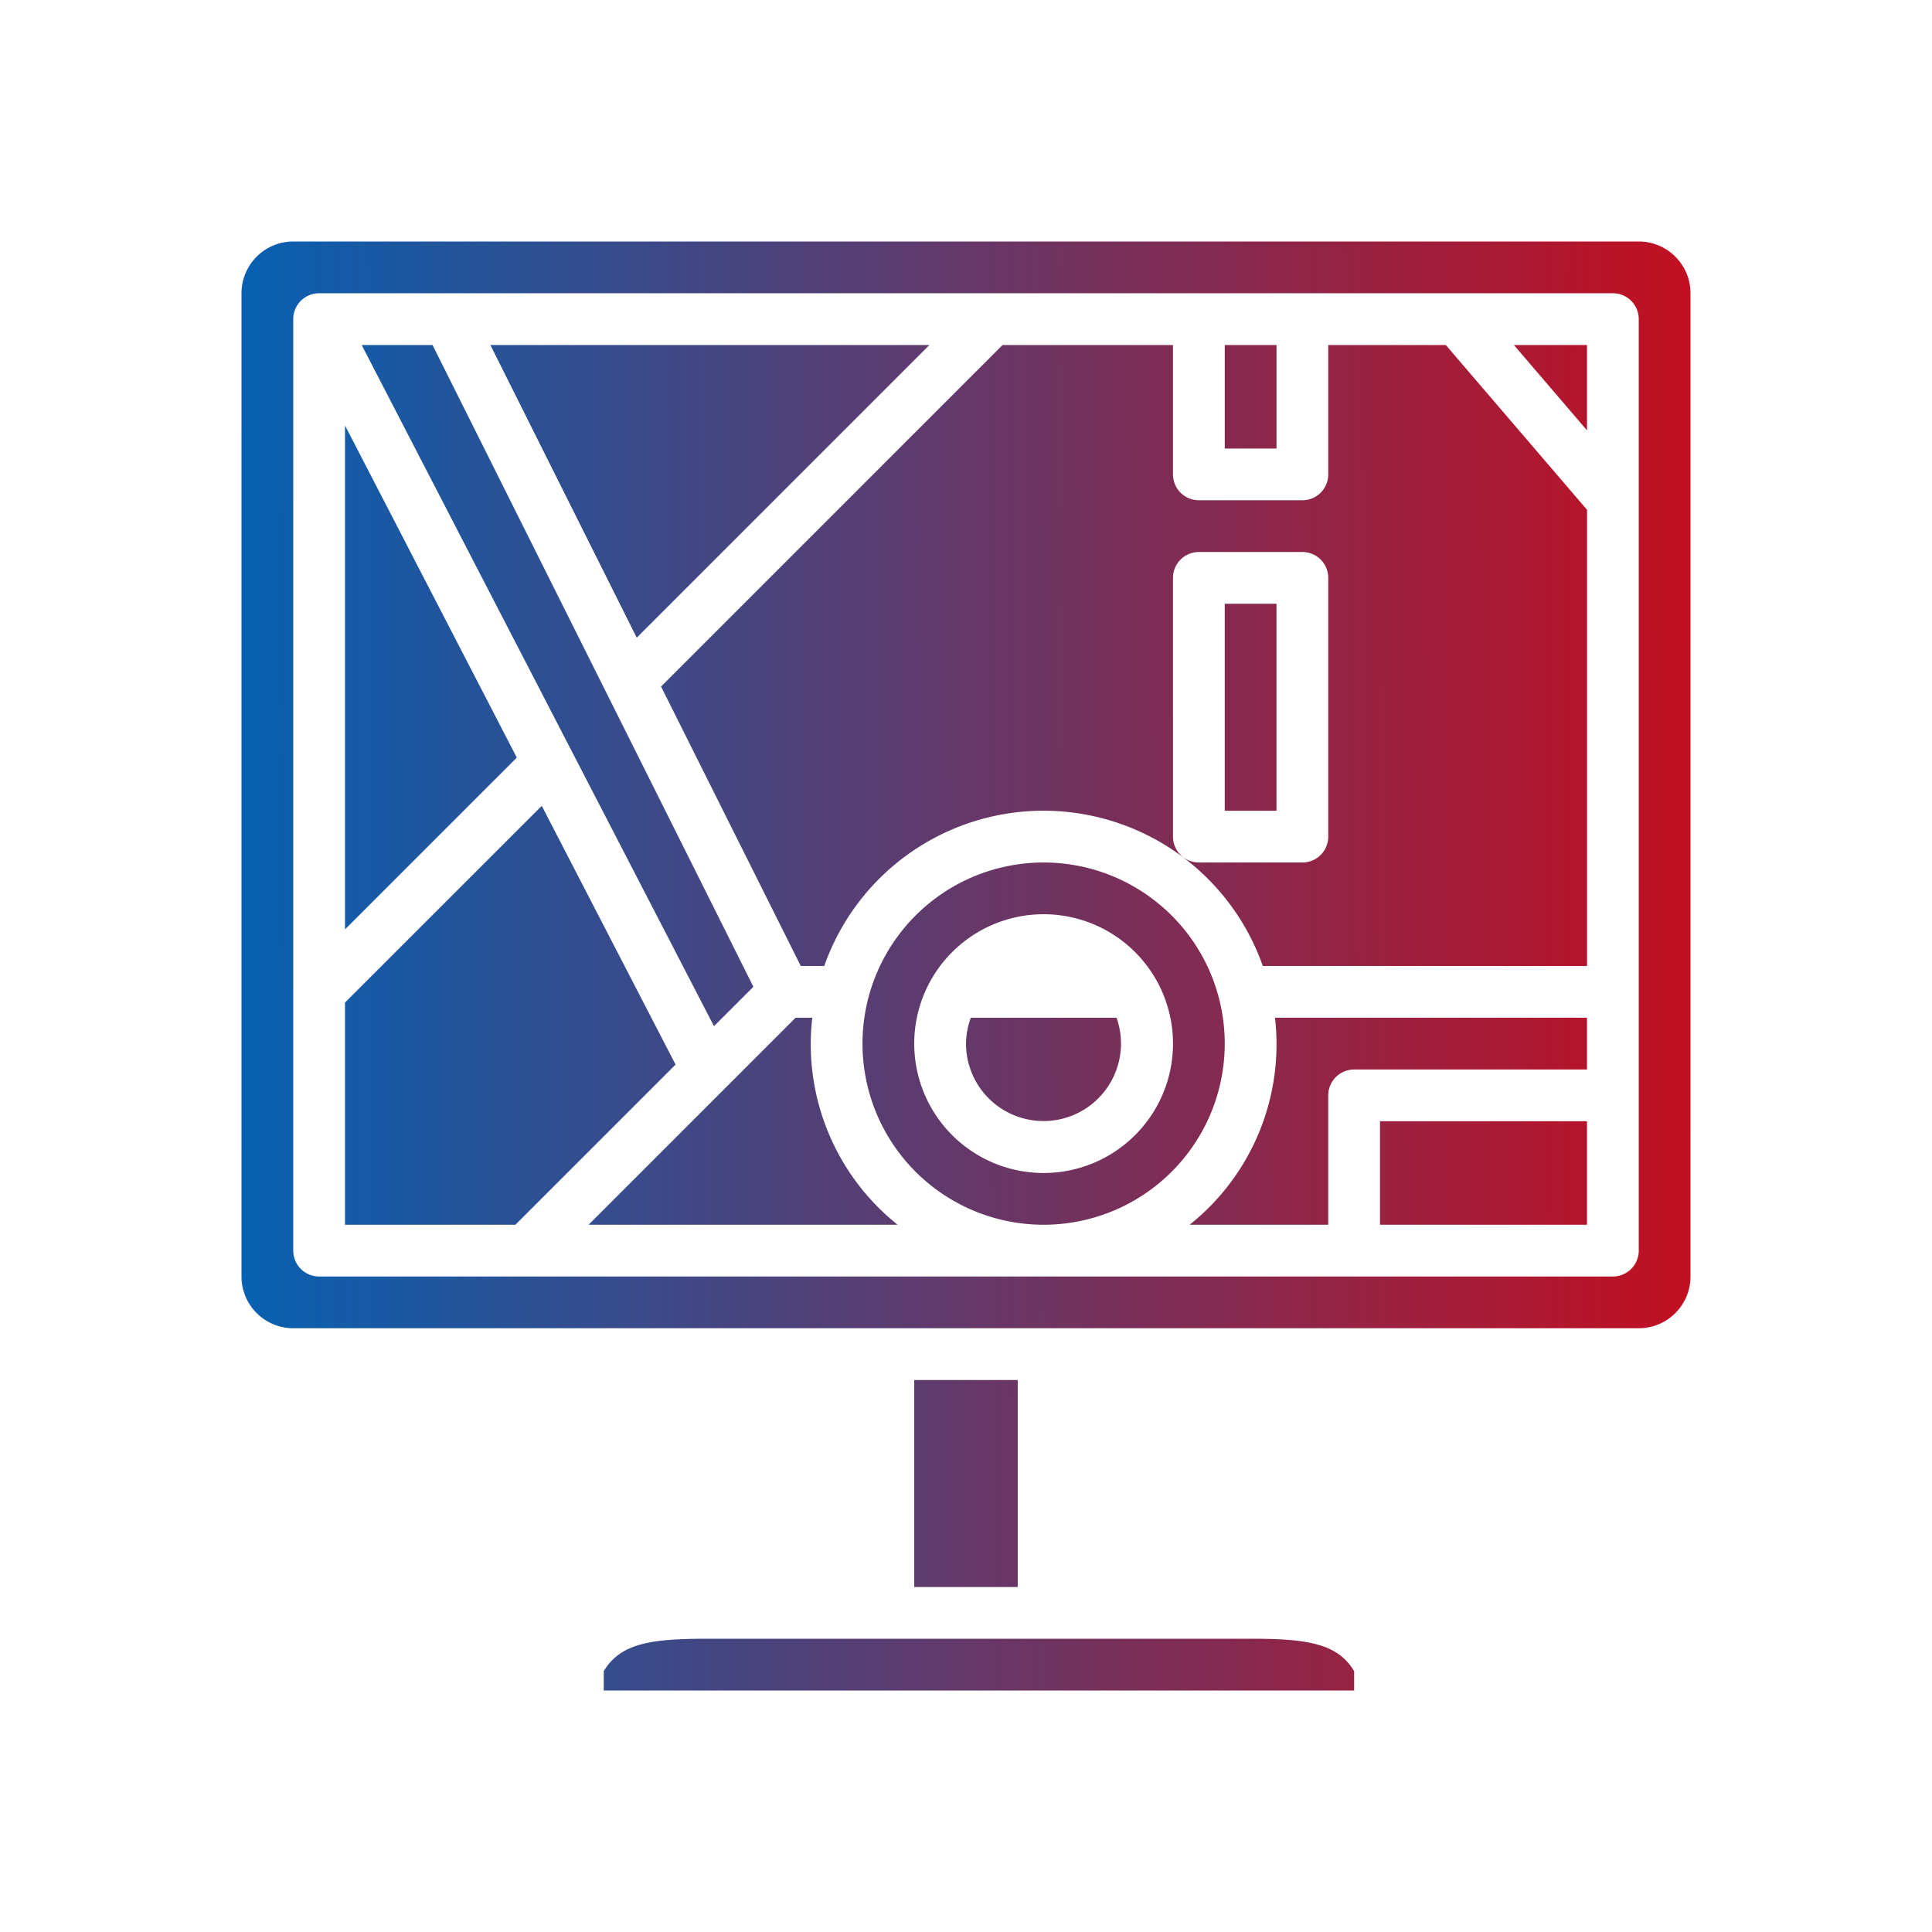 <svg xmlns="http://www.w3.org/2000/svg" xmlns:xlink="http://www.w3.org/1999/xlink" width="120" height="120" viewBox="0 0 120 120">
  <defs>
    <linearGradient id="linear-gradient" y1="1.231" x2="1" y2="1.228" gradientUnits="objectBoundingBox">
      <stop offset="0" stop-color="#0661b2"/>
      <stop offset="1" stop-color="#cc0b19"/>
    </linearGradient>
  </defs>
  <g id="Диспетчер_автомобильного_и_городского_наземного_электрического_транспорта" data-name="Диспетчер автомобильного и городского наземного электрического транспорта" transform="translate(-4017 -3762)">
    <rect id="Rectangle_12" data-name="Rectangle 12" width="120" height="120" transform="translate(4017 3762)" fill="none"/>
    <path id="Union_21" data-name="Union 21" d="M22.5,90V88.8c1.031-1.715,2.874-2.016,6.429-2.016h33.75c3.555,0,5.4.3,6.429,2.016V90Zm19.285-6.428V70.715h6.429V83.572ZM3.214,67.5A3.214,3.214,0,0,1,0,64.286V3.214A3.214,3.214,0,0,1,3.214,0H86.786A3.214,3.214,0,0,1,90,3.214V64.286A3.214,3.214,0,0,1,86.786,67.5Zm0-62.679V62.679a1.608,1.608,0,0,0,1.607,1.607H85.179a1.608,1.608,0,0,0,1.607-1.607V4.821a1.608,1.608,0,0,0-1.607-1.607H4.821A1.608,1.608,0,0,0,3.214,4.821Zm67.5,56.25V54.643H83.571v6.429Zm-11.822,0a14.337,14.337,0,0,0,5.3-12.857H83.571v3.215H69.107A1.607,1.607,0,0,0,67.5,53.036v8.035ZM38.571,49.821a11.25,11.25,0,1,1,11.25,11.25A11.249,11.249,0,0,1,38.571,49.821Zm3.214,0a8.036,8.036,0,1,0,8.036-8.036A8.037,8.037,0,0,0,41.785,49.821ZM21.559,61.071,34.415,48.214h1.037a14.352,14.352,0,0,0,5.3,12.857Zm-15.13,0v-13.8L18.65,35.053l8.311,16.07-9.948,9.948ZM45,49.821a4.759,4.759,0,0,1,.3-1.607h9.051A4.813,4.813,0,1,1,45,49.821ZM7.464,6.429h4.4L31.794,46.291l-2.448,2.448ZM63.436,45a14.44,14.44,0,0,0-27.241,0H34.737L26.059,27.643,47.273,6.429H57.857v8.036a1.607,1.607,0,0,0,1.607,1.607h6.429A1.606,1.606,0,0,0,67.5,14.465V6.429h7.3l8.775,10.238V45ZM57.857,20.893V36.965a1.607,1.607,0,0,0,1.607,1.606h6.429A1.606,1.606,0,0,0,67.5,36.965V20.893a1.606,1.606,0,0,0-1.606-1.607H59.465A1.607,1.607,0,0,0,57.857,20.893ZM6.429,11.428,17.1,32.058,6.429,42.728ZM61.071,35.357V22.5h3.215V35.357ZM15.458,6.429h27.27l-18.18,18.18Zm45.614,6.429V6.429h3.215v6.429ZM79.03,6.429h4.541v5.3Z" transform="translate(4032 3777)" fill="url(#linear-gradient)"/>
  </g>
</svg>
